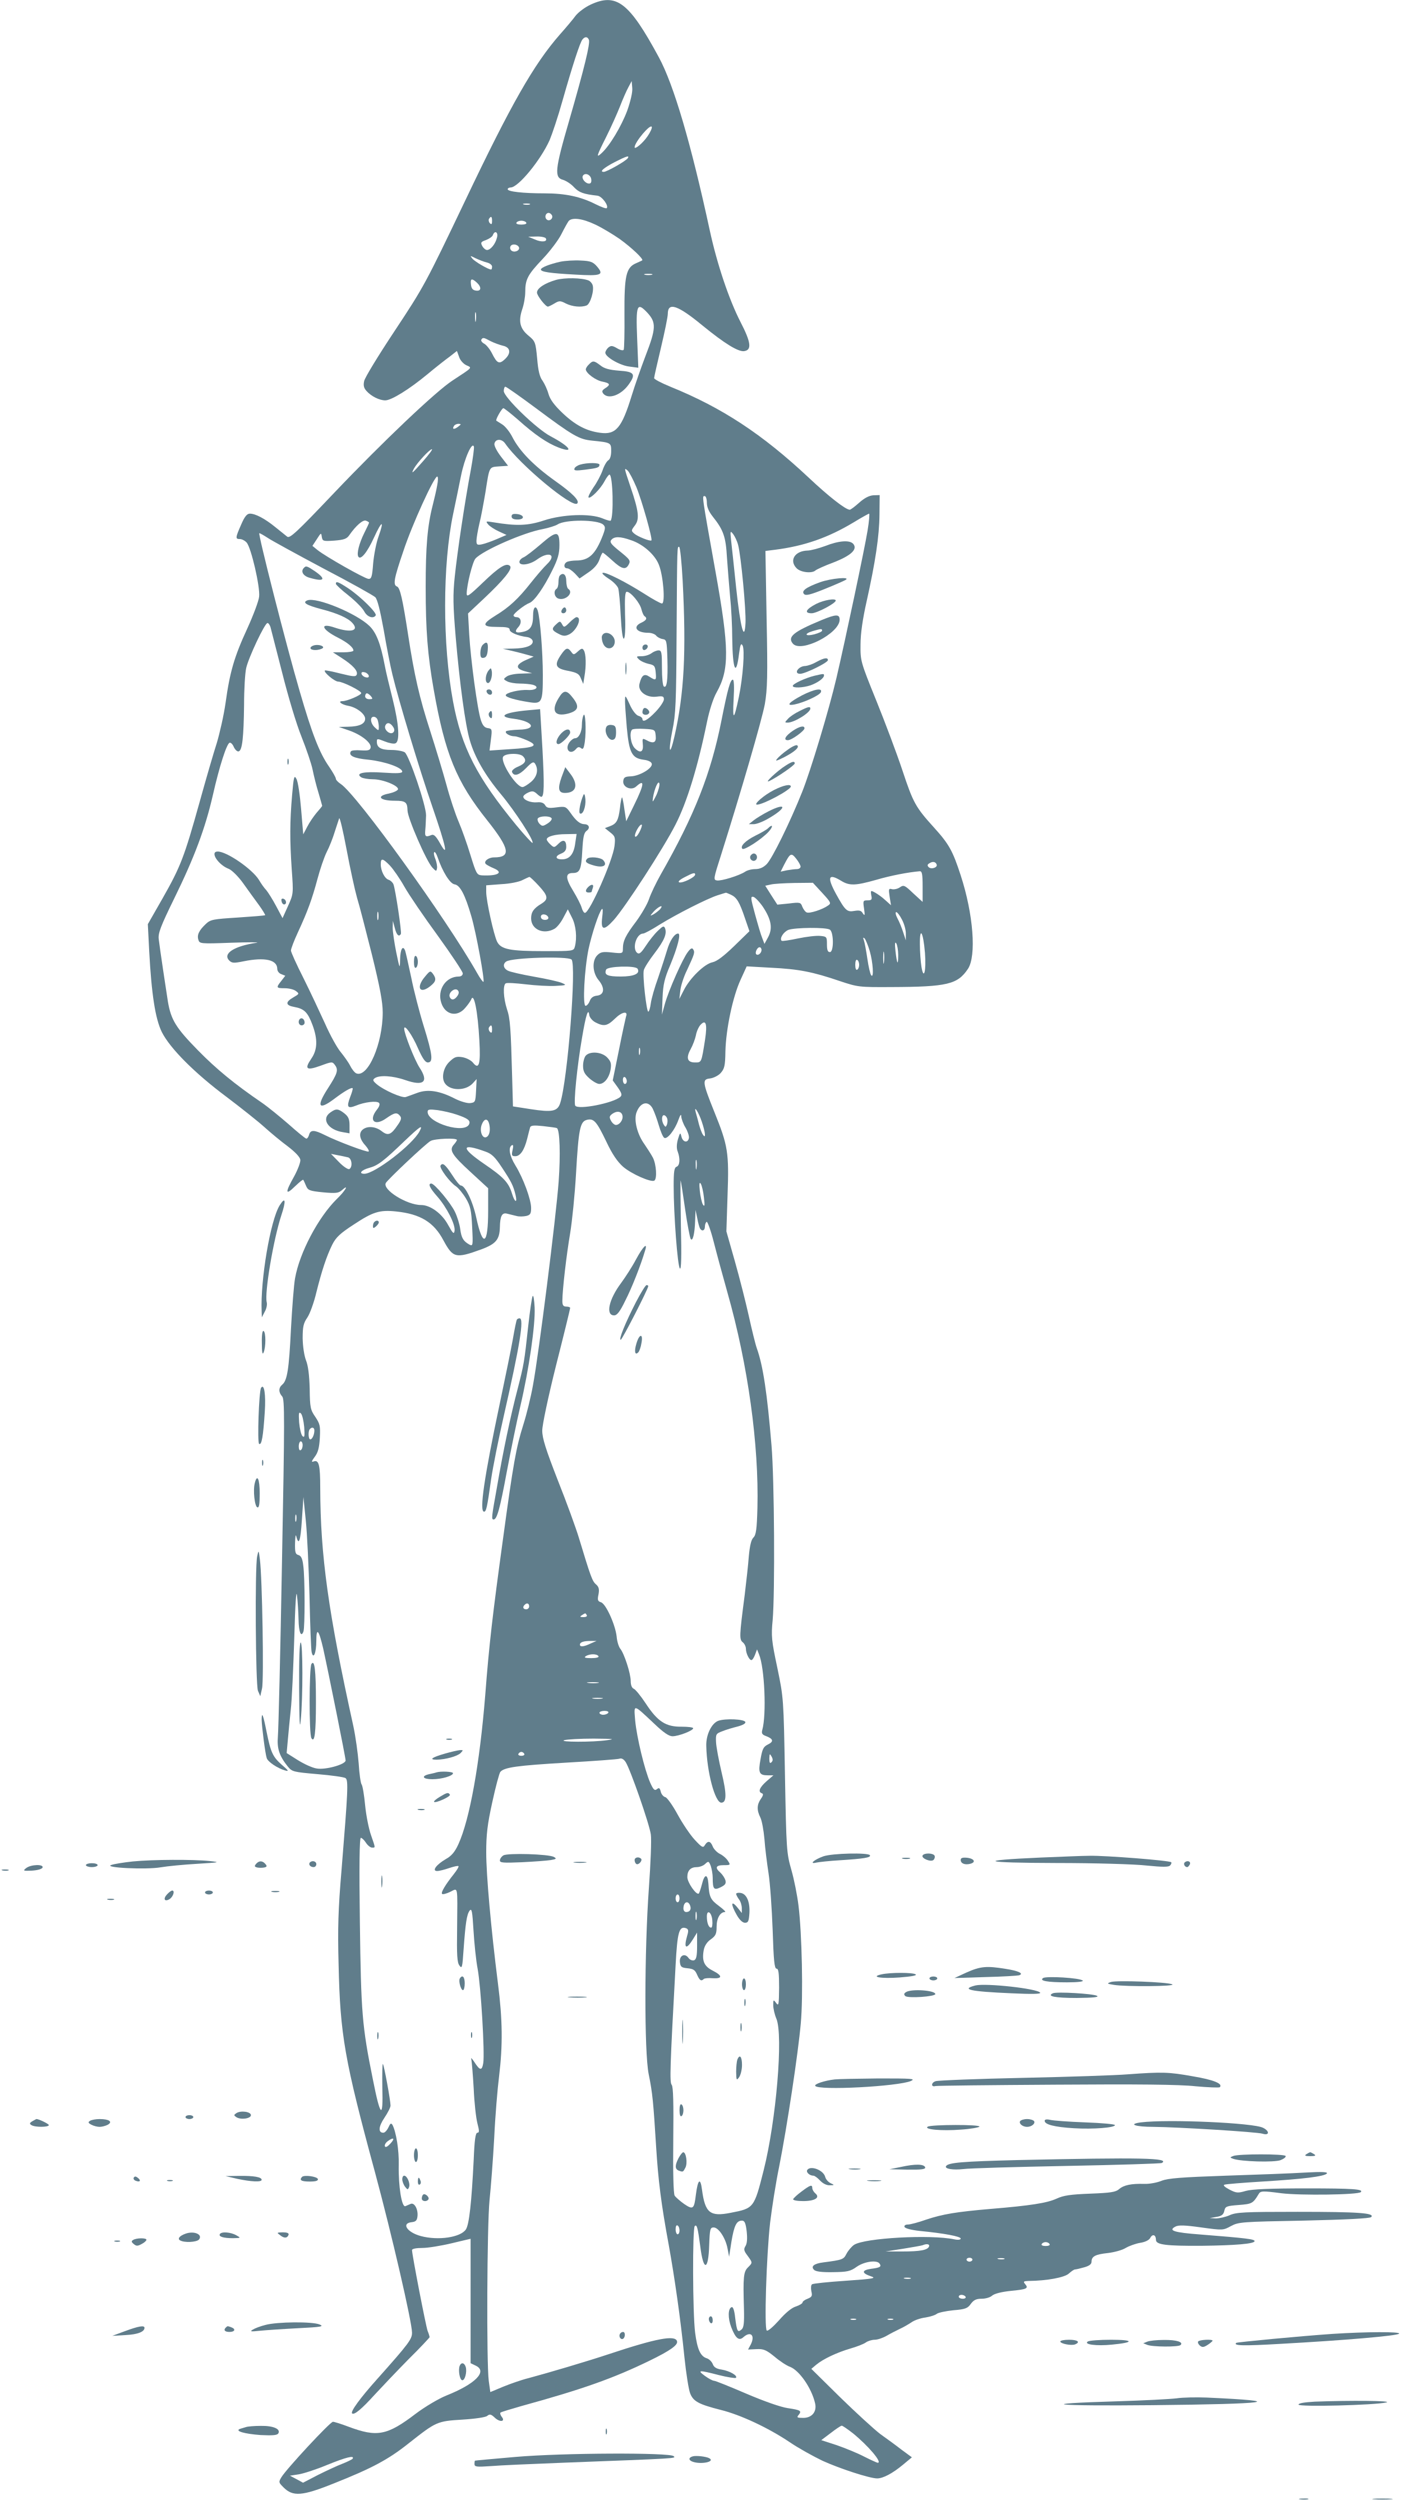 <?xml version="1.0" standalone="no"?>
<!DOCTYPE svg PUBLIC "-//W3C//DTD SVG 20010904//EN"
 "http://www.w3.org/TR/2001/REC-SVG-20010904/DTD/svg10.dtd">
<svg version="1.0" xmlns="http://www.w3.org/2000/svg"
 width="718pt" height="1280pt" viewBox="0 0 718 1280"
 preserveAspectRatio="xMidYMid meet">
<g transform="translate(0,1280) scale(0.1,-0.1)"
fill="#607d8b" stroke="none">
<path d="M3024 12776 c-28 -13 -61 -38 -75 -55 -13 -18 -50 -62 -82 -98 -133
-152 -249 -355 -486 -853 -201 -421 -210 -438 -359 -663 -83 -125 -154 -241
-157 -258 -5 -22 -2 -36 12 -51 24 -27 66 -48 96 -48 31 0 122 56 215 133 42
35 94 76 115 91 l37 29 11 -30 c5 -17 22 -36 37 -43 31 -14 35 -9 -70 -78 -85
-55 -359 -315 -610 -579 -189 -199 -224 -231 -237 -221 -9 7 -36 29 -61 49
-54 44 -102 69 -130 69 -15 0 -27 -14 -45 -56 -30 -68 -30 -74 -7 -74 11 0 26
-8 35 -18 23 -25 70 -228 64 -277 -2 -22 -30 -96 -61 -164 -66 -143 -89 -221
-111 -381 -9 -63 -30 -155 -45 -205 -16 -49 -56 -187 -89 -306 -77 -276 -96
-326 -188 -488 l-76 -133 7 -137 c12 -222 31 -347 65 -416 42 -83 167 -209
332 -332 74 -56 161 -125 193 -154 31 -28 85 -73 119 -98 38 -29 63 -55 65
-69 2 -12 -13 -51 -32 -86 -47 -83 -45 -99 4 -51 22 21 41 37 43 34 2 -2 8
-16 14 -30 10 -24 18 -27 88 -34 65 -6 79 -4 96 11 40 36 17 -4 -27 -46 -94
-93 -190 -274 -213 -405 -6 -33 -15 -150 -21 -260 -10 -206 -19 -264 -45 -285
-19 -16 -19 -39 0 -60 13 -14 13 -113 -1 -851 -8 -459 -18 -859 -21 -891 -5
-60 7 -98 50 -152 23 -28 28 -29 153 -40 71 -6 135 -15 143 -20 16 -10 13 -64
-20 -471 -17 -200 -20 -297 -15 -485 8 -359 30 -486 187 -1065 85 -315 189
-765 189 -819 0 -33 -15 -54 -180 -239 -86 -96 -136 -165 -127 -174 11 -10 49
22 117 97 36 39 113 120 172 180 60 59 108 111 108 113 0 3 -4 18 -10 32 -9
24 -80 391 -80 414 0 7 22 11 53 11 28 0 96 11 150 24 l97 23 0 -319 0 -318
25 -12 c64 -29 1 -94 -150 -154 -39 -16 -107 -56 -155 -92 -148 -113 -199
-122 -346 -67 -37 14 -72 25 -79 25 -14 0 -238 -241 -264 -284 -15 -25 -14
-27 11 -52 48 -48 95 -45 259 21 194 77 278 122 381 204 142 112 146 114 275
122 66 4 120 12 128 19 13 11 20 9 40 -10 26 -24 55 -19 34 6 -6 8 -9 17 -6
21 3 3 53 18 109 34 313 86 470 142 655 232 107 52 147 81 140 100 -10 32
-106 14 -347 -66 -111 -37 -314 -97 -415 -124 -33 -8 -90 -28 -127 -43 l-67
-28 -8 57 c-12 94 -9 793 4 926 7 66 18 210 24 320 5 110 17 252 25 315 19
158 18 287 -6 475 -36 285 -60 555 -60 671 0 90 6 143 31 256 17 79 36 149 41
155 19 24 86 33 340 48 140 8 262 17 270 20 11 4 22 -2 32 -17 24 -37 122
-318 129 -371 4 -26 -1 -150 -10 -275 -23 -321 -24 -837 -1 -952 20 -98 24
-145 38 -370 11 -176 26 -295 65 -506 30 -167 60 -375 80 -573 9 -85 22 -169
30 -187 16 -40 45 -55 155 -83 102 -25 245 -92 355 -166 44 -30 120 -72 168
-95 88 -40 241 -90 279 -90 30 0 78 25 131 69 l47 39 -53 39 c-28 22 -78 58
-110 81 -31 24 -123 108 -205 188 l-147 145 25 21 c36 30 107 63 175 83 32 9
68 23 79 31 11 8 32 14 46 14 14 0 41 9 60 20 19 11 50 27 69 36 18 8 45 24
60 34 14 10 46 21 71 24 24 4 50 12 58 19 8 6 46 14 85 18 61 5 73 10 89 33
15 20 28 26 56 26 19 0 44 7 53 16 12 10 47 19 94 24 84 8 94 13 75 35 -11 13
-8 15 16 16 98 1 186 18 208 38 12 11 26 21 32 21 5 0 26 5 47 11 25 7 37 16
37 28 0 28 19 38 84 45 33 4 74 15 91 26 17 10 50 22 73 26 27 4 47 14 53 26
12 22 29 15 29 -11 0 -25 54 -31 234 -30 170 2 271 10 271 24 0 10 -39 15
-279 34 -133 10 -165 20 -127 40 16 9 48 8 133 -4 110 -15 112 -15 152 7 39
21 56 22 374 28 216 5 337 11 344 18 21 21 -66 27 -377 27 -273 0 -315 -2
-349 -18 -21 -9 -53 -16 -70 -16 l-31 2 35 6 c26 4 36 12 40 31 5 23 11 25 74
30 68 5 73 8 102 56 9 16 18 17 117 4 97 -12 393 -8 406 6 15 15 -41 19 -277
19 -188 0 -280 -4 -312 -13 -41 -12 -49 -11 -84 7 -24 13 -34 22 -25 25 8 3
95 10 194 16 212 13 316 26 330 41 7 8 -23 10 -110 5 -66 -4 -249 -11 -406
-16 -230 -8 -296 -13 -330 -26 -24 -10 -64 -17 -89 -16 -66 2 -105 -6 -129
-27 -17 -15 -43 -19 -148 -23 -101 -4 -137 -9 -173 -26 -49 -22 -131 -35 -335
-52 -177 -15 -248 -27 -332 -55 -39 -14 -81 -25 -93 -25 -13 0 -20 -5 -18 -12
3 -8 34 -16 79 -21 124 -12 209 -28 209 -39 0 -6 -13 -8 -32 -4 -124 26 -460
7 -514 -28 -13 -9 -30 -29 -39 -46 -15 -29 -19 -31 -119 -44 -48 -6 -65 -21
-47 -38 8 -9 41 -13 96 -12 74 1 90 4 123 28 39 27 105 36 117 15 10 -15 2
-20 -45 -26 -48 -7 -48 -22 0 -38 30 -10 15 -13 -129 -23 -89 -6 -167 -14
-172 -18 -6 -3 -7 -19 -4 -35 6 -25 3 -30 -19 -39 -14 -5 -26 -14 -26 -19 0
-5 -16 -15 -35 -21 -22 -7 -54 -34 -86 -71 -29 -32 -56 -56 -62 -52 -14 8 -2
384 17 553 9 74 29 203 46 285 41 207 98 585 111 735 13 139 6 463 -12 605 -6
50 -22 131 -36 180 -25 87 -26 104 -33 485 -7 394 -7 395 -39 550 -30 141 -32
163 -24 245 12 136 9 719 -6 895 -22 265 -43 407 -75 496 -8 23 -26 97 -41
165 -15 68 -47 194 -71 279 l-44 155 6 185 c8 219 2 254 -67 425 -62 154 -64
169 -23 173 17 2 42 14 54 27 20 22 24 37 25 112 3 115 38 281 78 367 l31 68
125 -7 c142 -7 213 -21 351 -68 93 -31 99 -32 265 -31 287 1 339 14 392 93 44
66 28 280 -37 479 -41 126 -60 160 -136 244 -95 105 -107 126 -163 295 -28 84
-88 244 -133 355 -81 200 -82 204 -81 288 0 56 11 131 31 220 45 202 65 334
66 445 l1 100 -33 -1 c-22 -2 -45 -14 -72 -38 -22 -20 -44 -36 -48 -36 -21 0
-107 67 -210 164 -239 224 -445 359 -709 466 -46 19 -83 38 -83 44 0 6 16 76
35 156 19 80 35 158 35 173 0 62 51 45 178 -60 113 -92 181 -134 212 -131 41
5 37 44 -18 150 -59 115 -120 297 -157 468 -96 444 -184 745 -261 887 -152
281 -217 331 -350 269z m-8 -180 c7 -19 -23 -143 -101 -413 -74 -254 -77 -292
-31 -304 16 -5 42 -22 56 -38 26 -27 48 -35 120 -43 23 -3 59 -52 47 -64 -3
-3 -28 6 -56 20 -77 39 -155 56 -262 56 -111 0 -189 9 -189 21 0 5 7 9 15 9
39 0 154 140 200 243 13 31 43 120 65 199 53 186 90 300 103 316 13 16 26 15
33 -2z m196 -363 c-30 -80 -90 -180 -131 -217 -29 -27 -27 -17 23 82 24 48 56
119 71 157 15 39 35 84 44 100 l16 30 3 -36 c2 -21 -9 -68 -26 -116z m104
-131 c-23 -34 -66 -70 -66 -56 0 26 82 123 88 104 2 -6 -8 -28 -22 -48z m-101
-112 c-9 -14 -107 -70 -123 -70 -24 0 -1 20 56 50 61 31 77 36 67 20z m-187
-108 c2 -14 -2 -22 -11 -22 -19 0 -40 26 -32 40 11 18 40 6 43 -18z m-315
-129 c-7 -2 -21 -2 -30 0 -10 3 -4 5 12 5 17 0 24 -2 18 -5z m113 -54 c10 -17
-13 -36 -27 -22 -12 12 -4 33 11 33 5 0 12 -5 16 -11z m-306 -31 c0 -16 -3
-19 -11 -11 -6 6 -8 16 -5 22 11 17 16 13 16 -11z m529 -18 c36 -17 92 -51
125 -74 61 -44 123 -103 115 -109 -2 -2 -17 -8 -32 -15 -51 -22 -60 -65 -59
-260 1 -96 -1 -178 -4 -183 -3 -5 -18 -2 -34 8 -24 14 -31 14 -44 4 -9 -8 -16
-20 -16 -27 0 -22 76 -66 124 -71 l45 -6 -6 150 c-7 174 -1 189 54 130 44 -49
43 -79 -11 -219 -24 -63 -56 -155 -71 -204 -51 -166 -81 -201 -161 -190 -71 9
-129 40 -194 102 -42 40 -63 69 -71 97 -6 22 -20 52 -30 67 -15 19 -23 52 -28
114 -8 84 -10 89 -44 117 -44 36 -53 73 -33 134 9 25 16 65 16 90 0 64 12 88
89 169 38 40 81 97 96 127 15 30 32 60 37 67 17 20 70 14 137 -18z m-354 10
c4 -6 -7 -10 -25 -10 -18 0 -29 4 -25 10 3 6 15 10 25 10 10 0 22 -4 25 -10z
m-150 -77 c-8 -33 -33 -63 -51 -63 -7 0 -18 9 -24 20 -10 18 -7 22 19 31 16 6
32 17 35 25 10 27 29 15 21 -13z m250 -3 c11 -18 -21 -22 -56 -6 l-34 14 42 1
c23 1 45 -4 48 -9z m-137 -47 c5 -17 -26 -29 -40 -15 -6 6 -7 15 -3 22 9 14
37 9 43 -7z m-165 -77 c15 -3 27 -13 27 -21 0 -8 -2 -15 -5 -15 -14 0 -83 40
-96 56 -13 16 -12 16 16 2 17 -8 42 -18 58 -22z m845 -63 c-10 -2 -26 -2 -35
0 -10 3 -2 5 17 5 19 0 27 -2 18 -5z m-896 -40 c25 -23 23 -45 -4 -41 -17 2
-24 11 -26 31 -4 31 4 34 30 10z m-5 -195 c-2 -13 -4 -5 -4 17 -1 22 1 32 4
23 2 -10 2 -28 0 -40z m76 -105 c18 -9 46 -19 62 -23 39 -8 44 -38 11 -69 -29
-27 -40 -23 -66 29 -11 22 -29 44 -40 50 -11 6 -18 15 -15 21 8 12 11 12 48
-8z m233 -344 c189 -141 219 -158 285 -165 98 -10 99 -10 99 -54 0 -24 -6 -42
-15 -47 -8 -5 -21 -27 -29 -51 -8 -23 -29 -63 -47 -88 -17 -25 -28 -48 -25
-51 9 -9 61 43 82 83 10 19 22 34 25 34 18 0 23 -219 6 -236 -2 -2 -21 3 -42
12 -63 26 -203 21 -300 -11 -82 -27 -140 -29 -260 -9 -37 6 -39 6 -25 -11 8
-10 33 -26 55 -36 l39 -18 -49 -21 c-28 -12 -62 -24 -77 -27 -24 -5 -28 -2
-28 18 0 13 7 53 15 88 9 35 22 107 31 160 21 135 18 129 70 133 l46 3 -37 48
c-20 26 -35 55 -33 65 5 26 38 27 56 0 74 -107 343 -331 368 -306 14 14 -23
52 -115 117 -109 78 -180 151 -217 223 -13 26 -36 55 -52 65 -15 9 -28 18 -30
19 -6 4 28 64 36 64 4 0 38 -27 75 -59 86 -77 149 -120 209 -143 83 -31 55 7
-42 58 -71 37 -240 200 -240 232 0 12 4 22 8 22 5 0 76 -50 158 -111z m-400
-94 c-21 -16 -32 -13 -21 4 3 6 14 11 23 11 15 -1 15 -2 -2 -15z m65 -222
c-31 -165 -69 -420 -82 -545 -10 -94 -9 -147 5 -313 20 -233 49 -448 72 -525
25 -87 78 -179 159 -276 72 -86 172 -240 162 -250 -2 -2 -40 39 -83 91 -202
246 -280 397 -324 634 -54 291 -54 700 1 961 11 52 29 139 40 194 18 90 57
177 66 149 2 -6 -5 -60 -16 -120z m-243 47 c-57 -65 -65 -71 -48 -39 16 29 80
99 92 99 5 0 -15 -27 -44 -60z m1091 -134 c28 -68 84 -266 77 -273 -6 -6 -71
20 -88 35 -16 14 -16 16 3 41 25 32 21 72 -22 198 -34 101 -33 99 -15 84 8 -7
28 -45 45 -85z m-1020 9 c-4 -24 -15 -70 -23 -102 -27 -105 -36 -212 -36 -418
0 -222 10 -349 41 -525 58 -330 116 -472 274 -670 116 -146 124 -190 35 -190
-29 0 -55 -21 -42 -34 4 -4 22 -14 41 -22 52 -22 20 -40 -61 -36 -26 2 -29 8
-59 105 -17 56 -44 132 -60 169 -16 37 -45 123 -63 191 -19 69 -57 194 -84
278 -54 167 -80 280 -112 489 -28 182 -41 241 -57 247 -21 8 -16 39 33 182 44
134 157 381 173 381 5 0 5 -20 0 -45z m1381 -89 c0 -22 10 -46 31 -72 54 -68
66 -102 72 -209 4 -55 11 -145 16 -200 6 -55 11 -152 11 -215 2 -161 20 -200
35 -76 6 46 10 55 18 41 12 -22 2 -161 -19 -263 -25 -121 -33 -125 -27 -14 4
66 2 102 -4 102 -13 0 -26 -47 -58 -208 -54 -273 -138 -486 -312 -791 -23 -41
-50 -97 -59 -124 -9 -27 -39 -78 -66 -115 -54 -71 -68 -100 -68 -139 0 -25 -1
-26 -56 -20 -46 5 -58 3 -75 -14 -28 -28 -25 -90 7 -128 33 -40 29 -75 -9 -79
-19 -2 -31 -11 -37 -28 -5 -13 -15 -24 -21 -24 -16 0 -6 188 15 290 17 79 53
188 68 205 6 6 6 -11 2 -42 -8 -67 8 -70 59 -14 59 66 256 369 317 490 58 113
114 296 160 521 13 64 33 125 50 155 66 117 65 225 -6 620 -71 396 -69 385
-55 385 6 0 11 -15 11 -34z m823 -143 c-14 -88 -114 -560 -159 -753 -38 -163
-132 -475 -176 -585 -61 -153 -153 -341 -182 -370 -17 -17 -36 -25 -58 -25
-19 0 -42 -6 -53 -14 -29 -19 -121 -48 -144 -44 -18 3 -17 10 21 128 102 323
210 694 225 775 13 76 15 144 9 437 l-6 347 48 6 c151 19 273 62 403 140 41
25 77 45 80 45 3 0 0 -39 -8 -87z m-2553 41 c0 -3 -11 -26 -24 -52 -27 -54
-40 -107 -31 -122 12 -20 46 22 81 99 40 87 53 90 23 5 -12 -32 -24 -95 -28
-139 -5 -69 -9 -80 -24 -79 -21 2 -220 115 -260 147 l-27 22 23 35 c21 33 22
34 25 11 4 -22 7 -23 65 -19 49 4 63 9 76 28 34 49 70 80 85 74 9 -3 16 -8 16
-10z m1199 -10 c12 -11 12 -19 -2 -56 -38 -97 -71 -128 -137 -128 -16 0 -35
-3 -44 -6 -20 -8 -21 -34 -1 -34 8 0 25 -12 39 -26 l24 -26 45 31 c30 20 49
43 57 66 6 19 14 35 17 35 3 0 25 -18 49 -40 48 -44 68 -49 83 -22 12 22 8 27
-52 75 -38 31 -46 42 -36 53 15 18 45 18 101 -2 61 -20 122 -74 142 -125 23
-56 34 -199 16 -199 -7 0 -47 22 -89 49 -96 61 -199 113 -214 108 -7 -2 7 -15
30 -30 23 -14 45 -37 49 -49 4 -13 10 -77 13 -143 4 -75 10 -118 16 -115 6 3
9 50 6 123 -2 87 0 117 9 117 20 0 68 -58 75 -90 4 -16 11 -32 16 -35 15 -10
10 -21 -16 -33 -47 -21 -26 -52 35 -52 15 0 33 -6 40 -14 6 -8 21 -16 33 -18
21 -3 22 -9 25 -103 3 -107 -3 -150 -18 -140 -6 3 -10 46 -10 96 0 78 -2 89
-17 89 -10 0 -27 -7 -37 -15 -11 -8 -33 -15 -50 -15 -28 0 -29 -1 -14 -16 9
-9 31 -19 49 -23 30 -6 34 -11 37 -44 4 -42 1 -43 -32 -22 -27 18 -40 8 -51
-36 -10 -39 36 -73 88 -66 31 4 37 2 37 -14 0 -10 -19 -39 -43 -64 -41 -43
-67 -56 -67 -36 0 5 -9 13 -21 16 -12 4 -31 28 -44 58 -22 48 -24 50 -24 22
-1 -16 4 -79 9 -140 12 -130 26 -157 86 -165 25 -3 40 -11 42 -21 4 -23 -62
-62 -107 -64 -29 -1 -37 -5 -39 -23 -5 -32 41 -52 66 -29 45 41 42 12 -10 -94
l-41 -84 -9 59 c-4 32 -10 61 -12 63 -2 3 -8 -22 -11 -54 -8 -64 -17 -81 -53
-94 l-24 -9 27 -22 c25 -19 27 -26 22 -70 -9 -74 -126 -339 -151 -342 -5 -1
-13 11 -17 26 -4 15 -24 54 -44 87 -40 65 -40 91 -2 91 37 0 44 17 49 114 4
70 8 91 22 102 20 14 13 34 -12 34 -22 1 -42 17 -71 59 -23 32 -26 33 -72 27
-39 -5 -49 -3 -57 11 -7 12 -20 17 -41 15 -34 -3 -71 12 -71 29 0 5 11 15 25
21 20 9 28 8 43 -5 10 -10 21 -17 24 -17 15 0 16 59 6 246 l-12 203 -65 -6
c-120 -11 -156 -33 -71 -43 101 -13 123 -54 29 -56 -33 -1 -63 -5 -67 -8 -9
-9 18 -26 43 -26 11 0 40 -10 65 -21 60 -27 42 -37 -90 -45 l-103 -7 7 56 c7
53 6 56 -16 59 -16 2 -26 13 -35 40 -18 53 -53 315 -60 440 l-6 107 81 76
c104 98 148 153 134 167 -18 18 -54 -3 -138 -84 -73 -70 -84 -77 -84 -57 1 46
30 162 45 179 38 42 248 134 345 151 30 6 65 17 76 24 40 26 205 25 233 -1z
m691 -104 c15 -55 41 -334 38 -398 -5 -105 -26 -28 -48 179 -11 107 -23 217
-26 244 -5 47 -4 49 11 30 8 -11 20 -35 25 -55z m-2409 36 c19 -13 147 -83
284 -156 138 -72 258 -139 267 -148 11 -11 25 -68 43 -167 14 -82 34 -186 45
-230 33 -136 137 -481 205 -678 70 -204 83 -265 38 -184 -19 34 -31 46 -42 42
-32 -13 -36 -9 -33 25 2 19 3 53 4 75 1 49 -86 305 -109 323 -9 6 -40 12 -68
12 -54 0 -75 12 -75 42 0 17 2 17 40 2 22 -9 47 -14 55 -10 24 9 18 98 -14
226 -16 63 -35 142 -41 175 -21 110 -43 166 -78 200 -66 64 -271 149 -318 131
-28 -11 -4 -25 72 -45 81 -21 136 -45 159 -71 36 -40 -8 -51 -89 -24 -81 28
-71 -8 15 -51 49 -25 79 -50 79 -66 0 -5 -24 -9 -52 -9 l-53 0 45 -29 c56 -36
84 -66 77 -85 -5 -12 -17 -11 -82 5 -43 11 -79 18 -81 16 -9 -8 50 -57 68 -57
23 0 118 -47 118 -59 0 -10 -72 -41 -96 -41 -27 0 -5 -18 30 -24 43 -8 86 -42
86 -66 0 -26 -29 -40 -87 -41 l-48 -1 55 -19 c62 -22 113 -63 108 -87 -3 -14
-13 -16 -50 -14 -25 2 -48 0 -51 -5 -14 -22 15 -36 91 -43 83 -9 172 -40 172
-61 0 -8 -25 -10 -97 -5 -101 7 -145 -3 -113 -24 8 -5 35 -10 60 -10 52 0 134
-34 128 -52 -3 -7 -23 -16 -46 -21 -68 -13 -48 -37 31 -37 54 0 63 -7 64 -50
1 -40 96 -258 127 -292 19 -20 21 -21 24 -4 2 9 -2 31 -8 47 -7 16 -10 32 -6
36 3 3 11 -8 17 -26 26 -76 64 -136 87 -139 28 -4 54 -53 86 -164 25 -85 69
-328 62 -335 -2 -3 -17 17 -32 44 -158 279 -617 915 -699 969 -14 9 -25 21
-25 27 0 6 -16 34 -35 62 -49 70 -87 168 -150 385 -70 239 -215 810 -207 810
4 0 23 -11 43 -24z m2125 -218 c19 -368 8 -579 -42 -799 -24 -106 -33 -82 -11
29 18 86 20 144 22 497 3 465 3 445 13 445 5 0 13 -78 18 -172z m-2111 -238
c3 -11 30 -116 60 -234 30 -120 73 -264 99 -328 25 -63 51 -139 57 -169 6 -30
19 -83 30 -118 10 -35 19 -65 19 -67 0 -2 -13 -18 -29 -36 -15 -18 -37 -50
-48 -72 l-20 -38 -11 130 c-6 72 -16 141 -24 154 -11 21 -14 12 -22 -82 -12
-140 -12 -230 -2 -381 9 -124 9 -126 -19 -188 l-28 -62 -33 62 c-18 34 -41 70
-50 81 -10 10 -27 34 -38 53 -34 55 -164 145 -211 145 -42 0 2 -68 57 -89 15
-6 48 -38 73 -73 25 -35 61 -85 81 -112 19 -26 33 -50 32 -52 -2 -2 -65 -7
-141 -12 -125 -8 -139 -10 -163 -33 -35 -33 -46 -56 -38 -81 6 -20 10 -21 168
-15 88 3 148 3 131 0 -116 -17 -176 -56 -141 -91 14 -14 24 -14 74 -4 108 22
172 8 172 -39 0 -11 9 -23 21 -27 l20 -8 -20 -26 c-28 -35 -27 -38 17 -38 21
0 47 -6 57 -14 19 -14 18 -15 -13 -33 -42 -24 -40 -41 6 -49 50 -9 68 -27 92
-91 28 -75 26 -128 -6 -174 -36 -53 -25 -62 47 -36 60 22 61 22 75 3 18 -25
12 -43 -37 -119 -60 -93 -48 -114 32 -54 50 38 89 61 95 55 2 -3 -4 -23 -13
-46 -19 -51 -13 -60 30 -43 43 18 106 26 118 14 6 -6 2 -19 -11 -35 -44 -56
-11 -86 48 -44 43 30 55 32 71 12 8 -10 6 -21 -12 -46 -34 -51 -50 -57 -82
-32 -33 26 -77 28 -100 6 -19 -19 -12 -49 18 -81 11 -13 18 -25 15 -29 -6 -6
-163 53 -226 85 -52 26 -72 27 -79 1 -3 -11 -9 -20 -14 -20 -5 0 -45 33 -90
73 -45 39 -106 89 -138 111 -139 95 -233 172 -327 268 -113 115 -138 156 -154
249 -11 70 -40 263 -47 320 -4 30 9 65 80 210 102 208 158 357 197 527 34 150
71 264 86 269 6 2 16 -8 22 -23 7 -14 18 -24 25 -21 18 6 25 73 27 237 0 80 5
165 11 190 12 53 95 230 109 230 5 0 11 -9 15 -20z m503 -248 c3 -9 -2 -13
-14 -10 -9 1 -19 9 -22 16 -3 9 2 13 14 10 9 -1 19 -9 22 -16z m12 -107 c10
-13 9 -15 -9 -15 -12 0 -21 6 -21 15 0 8 4 15 9 15 5 0 14 -7 21 -15z m34
-121 c3 -9 6 -25 6 -36 0 -20 -1 -21 -20 -3 -23 21 -27 55 -6 55 8 0 17 -7 20
-16z m80 -37 c7 -11 7 -20 0 -27 -15 -15 -49 13 -41 34 8 20 26 17 41 -7z
m1344 -44 c4 -36 -11 -43 -49 -22 -19 10 -20 8 -17 -22 4 -40 -13 -48 -41 -20
-21 21 -29 80 -14 95 4 4 32 6 63 4 54 -3 55 -4 58 -35z m-680 -105 c21 -21
13 -37 -24 -53 -20 -8 -34 -20 -32 -27 9 -25 36 -18 72 19 30 31 38 35 46 23
19 -30 11 -67 -21 -94 -17 -14 -36 -26 -43 -26 -32 0 -112 124 -100 154 7 19
84 22 102 4z m683 -200 c-19 -38 -21 -39 -17 -13 7 46 28 94 33 73 2 -9 -5
-36 -16 -60z m-1533 -523 c12 -38 46 -171 77 -294 41 -167 55 -242 55 -295 0
-160 -76 -335 -135 -312 -8 3 -22 20 -31 38 -9 18 -32 50 -49 71 -18 21 -54
86 -80 145 -27 59 -76 164 -111 234 -35 69 -64 133 -64 141 0 9 16 51 36 94
50 108 72 169 100 273 13 49 34 111 47 137 14 27 32 73 41 103 10 30 20 62 23
70 3 8 20 -64 38 -160 18 -96 42 -206 53 -245z m997 405 c3 -5 -6 -17 -20 -26
-24 -15 -28 -16 -42 -2 -8 9 -12 21 -9 27 9 14 63 15 71 1z m449 -72 c-10 -18
-19 -27 -22 -20 -4 14 26 67 35 59 2 -3 -3 -20 -13 -39z m-328 -55 c-7 -56
-29 -83 -68 -83 -35 0 -37 17 -3 30 17 7 25 17 25 34 0 35 -16 40 -40 16 -21
-21 -23 -21 -41 -4 -10 9 -19 21 -19 26 0 15 43 27 99 27 l54 1 -7 -47z m1154
-120 c0 -7 -8 -13 -19 -13 -10 0 -33 -3 -51 -6 l-32 -7 17 34 c32 62 37 64 62
33 13 -16 23 -35 23 -41z m-2103 5 c17 -18 51 -67 74 -108 23 -41 100 -154
171 -251 70 -97 128 -184 128 -193 0 -9 -8 -16 -20 -16 -67 0 -112 -68 -90
-135 20 -62 82 -75 123 -25 14 16 27 35 30 42 14 40 34 -60 42 -210 7 -121 -2
-151 -32 -114 -10 13 -34 25 -55 29 -32 5 -41 1 -68 -25 -30 -30 -40 -81 -22
-108 26 -40 106 -41 143 -1 l20 22 -3 -60 c-3 -57 -4 -60 -30 -63 -14 -2 -49
8 -77 22 -79 41 -139 50 -192 31 -24 -9 -52 -19 -61 -22 -20 -6 -112 35 -148
65 -21 18 -23 23 -10 32 24 16 92 12 155 -10 95 -33 122 -10 74 63 -26 40 -79
174 -79 200 0 26 41 -32 70 -99 24 -54 38 -74 51 -74 29 0 24 41 -21 186 -22
71 -51 183 -64 249 -14 66 -28 128 -31 137 -12 31 -25 8 -26 -45 -1 -51 -2
-49 -20 38 -10 50 -18 106 -18 125 l1 35 10 -37 c9 -36 21 -47 31 -30 5 8 -28
229 -38 254 -4 10 -15 20 -24 23 -21 6 -41 46 -41 80 0 33 10 31 47 -7z m2800
5 c5 -15 -28 -26 -41 -13 -8 8 -7 14 4 20 17 11 32 8 37 -7z m-72 -112 l0 -79
-48 44 c-44 42 -49 44 -68 31 -11 -8 -29 -12 -40 -10 -18 5 -19 2 -13 -38 l7
-44 -29 26 c-16 15 -40 32 -53 39 -22 12 -23 11 -19 -14 5 -22 2 -26 -19 -26
-23 0 -24 -2 -18 -42 5 -35 4 -39 -6 -25 -8 15 -18 17 -43 13 -38 -7 -47 1
-94 86 -48 88 -40 108 26 68 42 -26 73 -25 179 5 75 22 164 39 223 44 12 1 15
-14 15 -78z m-1165 61 c0 -14 -65 -45 -81 -40 -9 3 1 13 26 26 44 23 55 26 55
14z m-801 -57 c48 -52 51 -69 14 -92 -40 -24 -53 -43 -53 -75 0 -57 63 -85
119 -54 13 7 34 33 46 57 l23 43 21 -42 c21 -40 27 -104 15 -149 -6 -23 -9
-23 -158 -23 -174 0 -220 9 -240 48 -17 34 -56 210 -56 255 l0 34 79 6 c43 2
91 12 107 21 16 8 32 15 35 16 4 0 25 -20 48 -45z m1452 -37 c45 -49 47 -53
29 -65 -28 -20 -93 -41 -108 -35 -7 2 -17 15 -23 29 -8 23 -12 24 -68 17 l-60
-6 -31 48 -31 49 28 6 c15 4 70 7 122 8 l94 1 48 -52z m-468 -9 c30 -14 44
-37 72 -120 l23 -67 -78 -76 c-54 -52 -88 -78 -111 -83 -41 -8 -116 -81 -147
-143 l-23 -45 5 42 c2 23 17 71 34 105 38 82 42 92 32 107 -5 9 -13 6 -27 -13
-26 -33 -98 -195 -118 -266 l-15 -55 3 85 c3 70 10 100 40 170 38 92 55 160
40 160 -19 0 -43 -37 -57 -86 -8 -27 -28 -89 -45 -139 -18 -49 -35 -109 -38
-132 -3 -24 -9 -43 -13 -43 -9 0 -30 184 -23 212 3 13 28 52 55 87 51 67 64
100 54 128 -6 14 -11 12 -37 -13 -17 -16 -44 -50 -61 -76 -25 -38 -34 -45 -45
-37 -27 23 -4 99 31 99 6 0 44 20 83 45 89 55 245 134 298 151 22 7 41 13 42
13 1 1 13 -4 26 -10z m164 -62 c43 -65 51 -110 27 -155 l-19 -35 -11 29 c-7
16 -23 71 -37 122 -23 84 -24 93 -9 90 9 -2 31 -25 49 -51z m-527 -13 c-8 -8
-23 -20 -34 -26 -19 -10 -18 -8 3 16 26 27 53 37 31 10z m-1443 -51 c-3 -10
-5 -2 -5 17 0 19 2 27 5 18 2 -10 2 -26 0 -35z m2683 -3 c11 -21 20 -54 19
-72 l0 -33 -13 40 c-7 22 -20 55 -30 73 -9 17 -12 32 -6 32 5 0 19 -18 30 -40z
m-1812 13 c2 -8 -5 -13 -17 -13 -12 0 -21 6 -21 16 0 18 31 15 38 -3z m1442
-63 c20 -13 21 -115 0 -115 -11 0 -15 11 -15 40 0 38 -1 40 -35 43 -19 2 -70
-4 -113 -13 -43 -9 -81 -15 -84 -12 -12 12 10 46 35 56 34 12 192 14 212 1z
m487 -119 c7 -93 -6 -143 -18 -71 -4 25 -8 77 -8 115 -1 94 17 64 26 -44z
m-283 10 c17 -58 22 -142 8 -125 -5 5 -14 43 -20 85 -6 41 -14 84 -18 95 -5
13 -4 16 4 9 5 -5 17 -34 26 -64z m146 -20 c0 -58 -6 -50 -14 19 -4 38 -3 50
4 40 5 -8 10 -35 10 -59z m-700 25 c0 -16 -18 -31 -27 -22 -8 8 5 36 17 36 5
0 10 -6 10 -14z m627 -63 c-2 -16 -4 -5 -4 22 0 28 2 40 4 28 2 -13 2 -35 0
-50z m-1600 14 c26 -27 -20 -617 -58 -735 -14 -43 -41 -48 -152 -31 l-90 14
-4 145 c-7 258 -10 304 -27 354 -18 56 -21 122 -6 131 6 4 52 1 103 -5 50 -6
119 -10 152 -8 57 3 58 4 33 15 -16 7 -79 21 -142 32 -63 11 -124 25 -135 31
-24 12 -27 35 -8 47 30 20 316 28 334 10z m1473 -27 c0 -10 -4 -22 -10 -25 -6
-4 -10 7 -10 25 0 18 4 29 10 25 6 -3 10 -15 10 -25z m-1135 -20 c15 -25 -17
-40 -86 -40 -68 0 -86 8 -75 35 6 18 151 22 161 5z m-921 -137 c-15 -24 -33
-27 -41 -7 -8 21 26 49 41 34 7 -7 7 -16 0 -27z m706 -138 c43 -22 60 -19 101
21 35 34 67 39 55 9 -2 -7 -19 -84 -36 -170 l-32 -157 26 -36 c20 -29 23 -39
13 -48 -35 -32 -217 -68 -231 -45 -9 14 9 198 35 349 20 118 32 154 37 114 2
-12 16 -29 32 -37z m561 -87 c-19 -121 -18 -118 -52 -118 -39 0 -47 23 -22 68
11 20 23 52 27 71 3 19 14 43 23 53 28 31 36 6 24 -74z m-1091 50 c0 -16 -3
-19 -11 -11 -6 6 -8 16 -5 22 11 17 16 13 16 -11z m757 -125 c-3 -10 -5 -4 -5
12 0 17 2 24 5 18 2 -7 2 -21 0 -30z m-67 -139 c0 -8 -4 -14 -10 -14 -5 0 -10
9 -10 21 0 11 5 17 10 14 6 -3 10 -13 10 -21z m133 -141 c8 -16 22 -54 31 -85
9 -31 21 -60 28 -64 15 -9 54 40 72 91 10 28 15 33 15 18 1 -12 10 -38 22 -57
11 -19 19 -43 17 -53 -5 -27 -31 -22 -38 7 -6 23 -7 23 -18 -13 -7 -25 -8 -47
-1 -64 13 -36 11 -70 -6 -77 -12 -4 -15 -25 -15 -98 0 -146 20 -412 32 -423 7
-7 9 59 5 225 -2 129 -3 231 -1 225 2 -5 12 -72 23 -148 11 -76 24 -143 28
-150 10 -17 21 25 23 93 l2 55 9 -43 c4 -23 11 -47 14 -52 10 -17 25 -11 25 9
0 11 4 22 9 25 4 3 21 -43 36 -102 15 -59 47 -177 71 -262 105 -370 161 -779
153 -1101 -3 -110 -7 -139 -21 -152 -11 -11 -18 -42 -23 -94 -3 -43 -13 -132
-21 -198 -28 -214 -28 -229 -10 -244 9 -7 16 -22 16 -33 0 -23 17 -58 28 -58
5 0 13 12 19 28 l10 27 10 -25 c29 -69 39 -309 17 -387 -5 -18 -1 -25 19 -32
37 -14 41 -28 10 -43 -23 -11 -29 -23 -38 -75 -13 -70 -7 -83 37 -83 l29 0
-36 -31 c-36 -32 -44 -54 -23 -61 8 -3 7 -11 -5 -28 -21 -30 -22 -58 -3 -96 8
-16 17 -66 21 -111 3 -45 13 -123 21 -175 8 -51 17 -182 21 -290 5 -156 9
-198 20 -198 10 0 13 -22 13 -97 -1 -88 -2 -96 -15 -79 -14 19 -15 18 -15 -11
0 -17 7 -48 16 -69 36 -85 -1 -522 -65 -776 -49 -194 -50 -195 -169 -218 -106
-21 -131 -1 -147 119 -8 63 -21 53 -31 -25 -9 -75 -14 -80 -60 -49 -21 15 -43
34 -49 43 -6 11 -9 119 -7 285 2 188 0 273 -8 282 -11 14 -9 84 20 614 9 169
18 201 54 188 12 -5 13 -13 5 -39 -19 -67 -4 -73 32 -14 l19 31 0 -68 c0 -52
-4 -69 -15 -74 -9 -3 -22 2 -29 12 -19 27 -48 12 -44 -22 3 -24 8 -28 40 -31
29 -3 38 -9 48 -33 13 -29 21 -35 34 -22 4 4 25 6 46 4 51 -3 51 13 0 39 -44
22 -56 50 -46 105 4 22 17 42 36 55 25 18 30 28 30 65 0 43 18 75 43 75 6 0
-8 14 -31 31 -43 32 -50 45 -54 114 -4 52 -20 51 -33 -2 -6 -23 -13 -44 -16
-48 -12 -11 -59 56 -59 84 0 34 17 51 49 51 13 0 33 7 42 16 17 16 19 15 29
-10 5 -15 10 -42 10 -61 0 -58 6 -65 41 -48 24 12 28 19 24 36 -4 12 -15 29
-26 39 -29 25 -23 38 17 38 35 0 36 1 22 22 -8 13 -27 29 -42 36 -15 8 -31 25
-36 38 -11 28 -25 31 -40 7 -9 -16 -15 -13 -53 28 -23 25 -62 83 -87 129 -25
46 -53 85 -62 88 -10 2 -21 15 -24 28 -5 20 -9 22 -20 13 -11 -9 -18 -3 -34
33 -29 66 -69 233 -77 318 -7 87 -13 88 99 -17 46 -44 74 -63 92 -63 31 0 106
29 106 41 0 5 -27 8 -60 8 -80 -1 -122 26 -183 119 -25 38 -53 72 -61 75 -10
4 -16 19 -16 40 0 39 -34 143 -54 166 -7 9 -16 36 -18 62 -7 61 -55 167 -80
175 -17 5 -19 12 -13 40 5 27 2 39 -13 52 -19 16 -28 42 -87 237 -15 50 -63
182 -108 295 -62 159 -80 216 -80 255 0 29 30 171 71 335 40 157 72 289 72
293 0 4 -9 7 -20 7 -15 0 -20 7 -20 29 0 55 21 236 40 347 10 61 24 198 30
305 13 229 21 266 55 275 36 9 50 -7 100 -111 31 -66 57 -103 86 -129 43 -37
143 -81 160 -71 15 10 10 83 -7 117 -9 17 -29 48 -44 70 -37 51 -55 124 -40
163 20 53 61 61 83 18z m-1004 -30 c56 -19 71 -30 64 -48 -20 -53 -213 4 -213
62 0 13 9 14 51 9 28 -4 72 -14 98 -23z m1255 -36 c19 -56 22 -91 6 -67 -6 8
-15 33 -21 55 -5 22 -13 49 -16 60 -11 40 15 0 31 -48z m-406 30 c4 -21 -15
-47 -34 -47 -7 0 -19 10 -25 22 -10 18 -8 24 7 35 24 17 48 13 52 -10z m228
-12 c4 -8 3 -23 0 -32 -6 -15 -8 -15 -16 -3 -13 20 -12 50 0 50 6 0 13 -7 16
-15z m-908 -47 c2 -22 -3 -39 -12 -47 -24 -20 -44 29 -27 65 15 34 35 26 39
-18z m344 -4 c15 -9 19 -137 9 -274 -13 -180 -102 -884 -131 -1040 -11 -63
-34 -155 -50 -205 -37 -118 -51 -195 -104 -585 -53 -386 -71 -539 -91 -800
-28 -348 -79 -636 -138 -764 -18 -39 -35 -59 -64 -75 -48 -28 -73 -61 -44 -61
10 0 38 7 61 15 24 8 45 13 48 10 3 -2 -8 -21 -24 -41 -43 -54 -67 -94 -60
-101 3 -4 22 1 41 10 42 20 38 40 36 -188 -2 -135 0 -174 12 -189 13 -18 15
-10 21 80 10 137 16 180 31 201 11 14 14 -2 20 -102 4 -66 13 -154 21 -195 17
-91 37 -430 29 -483 -7 -41 -17 -40 -47 7 -12 18 -18 23 -14 11 2 -11 8 -78
12 -150 3 -71 12 -151 19 -177 10 -38 10 -48 0 -48 -10 0 -15 -38 -19 -137
-11 -220 -23 -332 -40 -358 -27 -41 -142 -58 -231 -34 -70 19 -101 65 -47 71
21 2 28 9 30 30 4 35 -15 71 -34 64 -8 -3 -20 -9 -28 -12 -19 -7 -36 103 -34
211 2 74 -13 169 -32 205 -7 11 -11 9 -21 -13 -7 -15 -18 -27 -26 -27 -27 0
-25 31 6 77 17 25 31 53 31 62 0 26 -33 206 -39 213 -3 4 -4 -50 -3 -120 5
-165 -10 -154 -48 39 -56 276 -61 343 -67 807 -4 287 -2 432 5 432 5 0 17 -11
26 -25 9 -14 23 -25 31 -25 18 0 19 -5 -5 64 -11 31 -25 100 -30 152 -5 53
-13 101 -18 107 -5 7 -12 55 -15 107 -4 52 -16 138 -27 190 -129 585 -169 874
-170 1220 0 120 -7 147 -34 137 -12 -5 -11 1 6 24 17 22 23 47 26 97 3 60 1
71 -23 107 -25 36 -28 48 -29 145 -2 71 -8 118 -19 145 -9 24 -16 69 -17 112
0 60 4 78 24 107 13 19 34 77 46 128 28 112 52 185 82 246 19 37 40 57 111
103 97 64 131 75 216 66 124 -13 193 -55 242 -148 49 -90 62 -94 194 -46 75
28 93 50 95 112 1 59 11 77 36 71 13 -3 35 -9 49 -12 13 -4 36 -3 50 0 21 5
25 12 25 41 0 43 -40 152 -80 217 -31 50 -38 92 -19 104 8 4 9 -3 4 -25 -6
-27 -4 -31 14 -31 25 0 46 30 61 90 6 25 13 51 15 58 4 10 20 11 67 6 35 -4
66 -8 70 -10z m-703 -16 c-36 -69 -230 -218 -283 -218 -31 0 -16 19 24 30 45
12 74 34 181 137 81 77 97 88 78 51z m191 -45 c0 -3 -7 -14 -16 -24 -25 -28
-10 -52 87 -141 l89 -82 0 -115 c0 -177 -27 -192 -61 -35 -18 84 -57 164 -79
164 -6 0 -26 25 -45 55 -35 53 -48 64 -59 47 -7 -12 48 -86 79 -106 13 -9 36
-37 51 -62 23 -39 28 -61 32 -146 5 -97 4 -100 -15 -90 -30 17 -40 33 -46 79
-3 24 -15 63 -27 88 -22 46 -105 145 -121 145 -19 0 -8 -23 31 -67 48 -55 93
-143 88 -175 -3 -19 -8 -15 -33 30 -31 58 -91 102 -138 102 -74 0 -200 79
-181 113 12 20 204 201 229 215 21 12 135 17 135 5z m145 -59 c33 -11 50 -28
85 -81 49 -74 58 -92 70 -140 11 -46 -4 -41 -18 6 -17 56 -43 84 -143 152
-121 83 -118 108 6 63z m-702 -30 c19 -6 24 -49 6 -60 -6 -3 -30 12 -53 36
l-41 42 35 -7 c19 -3 43 -9 53 -11z m1784 -56 c-2 -13 -4 -5 -4 17 -1 22 1 32
4 23 2 -10 2 -28 0 -40z m38 -149 c5 -41 4 -50 -5 -37 -6 10 -13 42 -16 70 -4
38 -2 48 5 37 5 -8 13 -40 16 -70z m-2047 -1176 c3 -47 2 -56 -9 -46 -7 7 -14
38 -17 70 -3 47 -2 56 9 46 7 -7 14 -38 17 -70z m52 -17 c0 -22 -11 -46 -21
-46 -10 0 -12 43 -2 53 11 12 23 8 23 -7z m-60 -75 c0 -11 -4 -23 -10 -26 -6
-4 -10 5 -10 19 0 14 5 26 10 26 6 0 10 -9 10 -19z m35 -771 c3 -146 8 -276
11 -289 9 -41 24 -4 24 58 0 71 13 56 35 -39 28 -127 115 -559 115 -574 0 -20
-102 -49 -148 -41 -22 3 -65 23 -97 43 l-57 36 6 66 c3 36 10 106 15 155 6 50
13 214 18 365 5 181 10 256 14 220 4 -30 7 -85 8 -122 1 -65 13 -94 25 -62 8
21 8 279 -1 339 -4 35 -11 49 -25 53 -15 4 -18 14 -17 61 1 31 3 47 6 36 13
-52 22 -27 29 82 l8 118 12 -120 c7 -66 15 -239 19 -385z m-68 383 c-3 -10 -5
-4 -5 12 0 17 2 24 5 18 2 -7 2 -21 0 -30z m1193 -438 c0 -8 -7 -15 -15 -15
-16 0 -20 12 -8 23 11 12 23 8 23 -8z m295 -45 c3 -6 -4 -10 -17 -10 -18 0
-20 2 -8 10 19 12 18 12 25 0z m20 -145 c-35 -17 -55 -19 -55 -6 0 13 19 19
55 19 l30 0 -30 -13z m40 -65 c4 -6 -11 -10 -37 -10 -31 0 -39 3 -28 10 20 13
57 13 65 0z m-2 -137 c-13 -2 -35 -2 -50 0 -16 2 -5 4 22 4 28 0 40 -2 28 -4z
m20 -80 c-13 -2 -33 -2 -45 0 -13 2 -3 4 22 4 25 0 35 -2 23 -4z m32 -73 c-3
-5 -15 -10 -26 -10 -10 0 -19 5 -19 10 0 6 12 10 26 10 14 0 23 -4 19 -10z
m-5 -140 c-75 -11 -253 -10 -220 0 14 4 81 8 150 8 100 -1 114 -2 70 -8z
m-425 -70 c3 -5 -3 -10 -15 -10 -12 0 -18 5 -15 10 3 6 10 10 15 10 5 0 12 -4
15 -10z m1266 -43 c-8 -8 -11 -3 -11 19 1 25 2 27 11 11 8 -14 8 -22 0 -30z
m-471 -697 c0 -11 -4 -20 -10 -20 -5 0 -10 9 -10 20 0 11 5 20 10 20 6 0 10
-9 10 -20z m54 -36 c8 -20 -1 -34 -20 -34 -8 0 -14 8 -14 18 0 33 23 44 34 16z
m33 -71 c-3 -10 -5 -2 -5 17 0 19 2 27 5 18 2 -10 2 -26 0 -35z m81 -6 c2 -20
-1 -37 -6 -37 -13 0 -22 25 -22 57 0 39 25 22 28 -20z m-1649 -1143 c-15 -16
-25 -21 -28 -13 -2 7 4 18 15 26 30 22 39 15 13 -13z m1825 -449 c4 -37 2 -62
-6 -75 -10 -16 -9 -24 10 -49 27 -37 27 -36 2 -61 -22 -22 -25 -49 -20 -210 2
-76 -1 -99 -13 -108 -19 -16 -23 -10 -32 61 -4 38 -11 57 -18 54 -19 -6 -20
-56 -2 -103 22 -57 40 -72 63 -50 37 32 60 8 37 -38 l-14 -26 43 2 c36 2 50
-4 92 -38 27 -23 63 -47 81 -53 47 -19 109 -108 127 -185 11 -43 -15 -76 -60
-76 -32 0 -35 2 -24 15 17 21 11 25 -56 35 -35 5 -121 35 -212 74 -84 36 -158
66 -165 66 -7 0 -28 11 -47 25 -41 30 -32 31 72 4 44 -11 83 -17 87 -14 10 11
-31 35 -72 42 -28 4 -41 12 -47 29 -5 12 -18 25 -30 29 -33 10 -49 46 -60 131
-13 101 -14 534 -2 546 11 11 16 -11 28 -102 16 -131 42 -129 46 5 3 82 5 90
23 90 25 0 61 -54 71 -108 l8 -42 12 78 c14 83 26 107 54 107 13 0 19 -12 24
-55z m-344 4 c0 -10 -4 -19 -10 -19 -5 0 -10 12 -10 26 0 14 4 23 10 19 6 -3
10 -15 10 -26z m1895 -69 c4 -6 -5 -10 -20 -10 -15 0 -24 4 -20 10 3 6 12 10
20 10 8 0 17 -4 20 -10z m-617 -12 c-7 -19 -45 -26 -138 -26 l-85 0 90 14 c50
8 95 16 100 18 21 9 37 6 33 -6z m222 -68 c0 -5 -7 -10 -15 -10 -8 0 -15 5
-15 10 0 6 7 10 15 10 8 0 15 -4 15 -10z m163 3 c-7 -2 -21 -2 -30 0 -10 3 -4
5 12 5 17 0 24 -2 18 -5z m-480 -100 c-7 -2 -21 -2 -30 0 -10 3 -4 5 12 5 17
0 24 -2 18 -5z m282 -93 c3 -5 -3 -10 -14 -10 -12 0 -21 5 -21 10 0 6 6 10 14
10 8 0 18 -4 21 -10z m-562 -117 c-7 -2 -19 -2 -25 0 -7 3 -2 5 12 5 14 0 19
-2 13 -5z m190 0 c-7 -2 -19 -2 -25 0 -7 3 -2 5 12 5 14 0 19 -2 13 -5z m-206
-581 c79 -64 154 -152 128 -152 -3 0 -34 14 -68 31 -34 18 -98 44 -141 59
l-80 26 49 37 c26 20 51 37 56 37 4 0 29 -17 56 -38z m-2561 -131 c-3 -4 -27
-16 -53 -26 -26 -10 -82 -36 -124 -57 l-77 -40 -33 18 -34 18 45 7 c25 4 90
25 145 48 96 39 142 51 131 32z"/>
<path d="M2870 11460 c-55 -12 -100 -30 -100 -40 0 -12 46 -19 176 -26 134 -8
149 -2 111 42 -20 23 -33 28 -83 30 -32 2 -79 -1 -104 -6z"/>
<path d="M2848 11367 c-59 -17 -98 -43 -98 -65 0 -16 44 -72 56 -72 3 0 18 7
33 16 25 15 30 15 59 0 32 -16 78 -21 106 -10 19 7 40 77 31 104 -3 10 -13 21
-21 24 -35 14 -122 15 -166 3z"/>
<path d="M3016 10934 c-9 -8 -16 -20 -16 -25 0 -19 51 -57 85 -63 40 -8 43
-16 14 -34 -16 -11 -18 -16 -9 -28 26 -30 89 -8 128 45 40 55 32 68 -47 73
-50 4 -77 11 -96 27 -33 25 -39 26 -59 5z"/>
<path d="M2971 10421 c-14 -4 -27 -13 -29 -20 -4 -11 7 -12 54 -6 64 8 74 11
74 26 0 10 -62 11 -99 0z"/>
<path d="M2620 10156 c0 -11 10 -16 31 -16 38 0 35 24 -4 28 -19 2 -27 -1 -27
-12z"/>
<path d="M4225 10004 c-33 -12 -74 -23 -90 -23 -65 -2 -95 -51 -55 -91 21 -21
78 -27 96 -11 5 5 46 24 92 41 90 35 125 67 102 95 -18 21 -74 17 -145 -11z"/>
<path d="M4200 9819 c-72 -26 -98 -45 -82 -61 9 -9 33 -3 105 26 52 21 100 42
108 47 27 17 -75 8 -131 -12z"/>
<path d="M4180 9708 c-54 -28 -63 -48 -23 -48 26 0 123 51 123 65 0 13 -60 3
-100 -17z"/>
<path d="M4205 9624 c-142 -59 -173 -85 -145 -119 41 -50 240 52 240 122 0 29
-18 29 -95 -3z m5 -53 c0 -5 -18 -13 -40 -19 -48 -12 -54 3 -7 17 43 12 47 13
47 2z"/>
<path d="M4180 9410 c-19 -11 -44 -19 -55 -20 -36 0 -63 -40 -27 -40 25 0 142
57 142 70 0 15 -20 12 -60 -10z"/>
<path d="M4171 9340 c-45 -11 -111 -41 -111 -52 0 -12 51 -10 91 3 36 13 69
36 69 51 0 9 -2 9 -49 -2z"/>
<path d="M4108 9240 c-68 -36 -86 -56 -39 -47 49 10 129 47 135 63 9 23 -33
16 -96 -16z"/>
<path d="M4094 9159 c-23 -11 -50 -29 -59 -40 -17 -18 -17 -19 -1 -19 33 0
116 51 116 72 0 12 -11 10 -56 -13z"/>
<path d="M4060 9058 c-38 -26 -50 -48 -25 -48 19 0 85 48 85 61 0 16 -26 10
-60 -13z"/>
<path d="M4034 8961 c-22 -15 -46 -36 -54 -46 -12 -14 -4 -12 36 8 54 28 81
52 66 61 -5 3 -27 -7 -48 -23z"/>
<path d="M4025 8881 c-45 -28 -116 -95 -85 -80 43 21 130 81 130 90 0 13 -12
11 -45 -10z"/>
<path d="M3964 8755 c-50 -25 -108 -75 -87 -75 31 0 173 76 173 93 0 14 -37 7
-86 -18z"/>
<path d="M3934 8645 c-27 -14 -60 -34 -74 -45 l-25 -20 25 0 c14 0 48 13 75
29 96 55 95 85 -1 36z"/>
<path d="M3932 8558 c-6 -6 -35 -23 -64 -37 -51 -26 -79 -54 -66 -67 9 -9 96
47 133 86 26 28 24 45 -3 18z"/>
<path d="M3844 8419 c-10 -17 13 -36 27 -22 12 12 4 33 -11 33 -5 0 -12 -5
-16 -11z"/>
<path d="M2770 10014 c-36 -31 -75 -61 -87 -67 -13 -5 -23 -16 -23 -24 0 -22
53 -15 90 12 60 44 103 26 52 -23 -16 -15 -54 -59 -84 -97 -63 -80 -110 -124
-179 -166 -73 -45 -71 -59 6 -59 50 0 65 -3 65 -14 0 -14 42 -32 90 -38 14 -2
26 -11 28 -20 4 -23 -34 -38 -101 -39 l-52 -1 40 -9 c22 -5 58 -14 79 -20 l39
-11 -41 -18 c-52 -24 -53 -43 -4 -57 l37 -10 -56 -2 c-30 0 -64 -7 -74 -15
-18 -13 -18 -14 3 -25 11 -6 40 -11 64 -11 24 0 53 -3 66 -6 36 -10 19 -29
-23 -27 -45 3 -115 -14 -115 -27 0 -10 48 -24 118 -35 68 -11 72 -2 72 139 0
115 -14 291 -26 329 -10 31 -24 18 -24 -24 0 -54 -13 -76 -51 -84 -39 -9 -47
0 -24 25 19 21 14 50 -10 50 -8 0 -15 4 -15 9 0 10 57 55 82 64 24 9 73 78
116 166 29 58 37 86 37 130 0 74 -14 75 -95 5z"/>
<path d="M2867 9853 c-4 -3 -7 -19 -7 -34 0 -15 -4 -31 -10 -34 -17 -11 -11
-43 10 -50 37 -12 80 31 50 50 -5 3 -10 22 -10 41 0 32 -16 45 -33 27z"/>
<path d="M2876 9675 c-3 -9 0 -15 9 -15 8 0 15 7 15 15 0 8 -4 15 -9 15 -5 0
-11 -7 -15 -15z"/>
<path d="M2917 9613 c-26 -26 -29 -27 -38 -10 -10 18 -12 18 -30 1 -26 -23
-24 -31 11 -49 22 -12 34 -13 53 -4 40 18 71 89 39 89 -4 0 -20 -12 -35 -27z"/>
<path d="M3083 9544 c-3 -8 0 -27 6 -40 15 -34 54 -30 59 5 6 40 -51 70 -65
35z"/>
<path d="M2472 9498 c-7 -7 -12 -25 -12 -41 0 -22 4 -28 18 -25 12 2 18 14 20
41 3 38 -5 46 -26 25z"/>
<path d="M3290 9484 c0 -9 5 -14 12 -12 18 6 21 28 4 28 -9 0 -16 -7 -16 -16z"/>
<path d="M2872 9446 c-35 -52 -27 -69 38 -81 45 -9 56 -15 65 -39 l12 -28 6
38 c10 56 8 117 -3 134 -7 12 -12 11 -30 -5 -21 -19 -23 -19 -35 -2 -18 24
-27 21 -53 -17z"/>
<path d="M3203 9375 c0 -27 2 -38 4 -22 2 15 2 37 0 50 -2 12 -4 0 -4 -28z"/>
<path d="M2503 9368 c-17 -20 -21 -60 -6 -65 13 -5 27 35 21 63 -3 15 -5 15
-15 2z"/>
<path d="M2492 9258 c6 -18 28 -21 28 -4 0 9 -7 16 -16 16 -9 0 -14 -5 -12
-12z"/>
<path d="M2861 9226 c-40 -65 -21 -97 47 -80 53 14 61 35 28 78 -34 45 -49 45
-75 2z"/>
<path d="M3297 9173 c-4 -3 -7 -12 -7 -20 0 -15 26 -18 34 -4 7 11 -18 33 -27
24z"/>
<path d="M2504 9149 c-3 -6 -1 -16 5 -22 8 -8 11 -5 11 11 0 24 -5 28 -16 11z"/>
<path d="M2988 9137 c-5 -10 -8 -32 -8 -48 0 -37 -16 -69 -35 -69 -8 0 -21
-10 -29 -21 -26 -37 5 -68 34 -34 9 11 16 12 26 4 10 -8 14 -1 19 33 8 57 3
160 -7 135z"/>
<path d="M3104 9075 c-10 -25 13 -67 34 -63 12 2 17 13 17 38 0 29 -4 36 -23
38 -13 2 -25 -3 -28 -13z"/>
<path d="M2875 9046 c-25 -26 -33 -56 -15 -56 14 0 60 46 60 59 0 22 -21 21
-45 -3z"/>
<path d="M2876 8821 c-21 -59 -16 -81 17 -81 61 0 71 45 24 103 l-22 29 -19
-51z"/>
<path d="M2988 8730 c-16 -35 -26 -90 -18 -95 15 -9 31 34 28 73 -2 22 -6 31
-10 22z"/>
<path d="M3007 8403 c-14 -14 -6 -23 33 -34 48 -14 73 -1 50 26 -12 15 -71 21
-83 8z"/>
<path d="M3012 8258 c-16 -16 -15 -28 3 -28 8 0 15 2 15 4 0 2 3 11 6 20 7 19
-7 21 -24 4z"/>
<path d="M1557 9893 c-19 -18 -5 -43 31 -52 73 -21 84 -7 25 34 -40 27 -46 29
-56 18z"/>
<path d="M1720 9811 c0 -5 29 -32 65 -60 35 -28 71 -64 80 -81 15 -29 47 -40
59 -21 8 12 -75 94 -138 137 -53 35 -66 40 -66 25z"/>
<path d="M1603 9494 c-25 -11 -12 -25 20 -22 17 2 32 8 32 13 0 11 -33 17 -52
9z"/>
<path d="M1472 8900 c0 -14 2 -19 5 -12 2 6 2 18 0 25 -3 6 -5 1 -5 -13z"/>
<path d="M1442 8186 c1 -10 8 -17 13 -17 15 1 12 24 -3 29 -9 3 -13 -2 -10
-12z"/>
<path d="M1536 7583 c-12 -12 -6 -33 9 -33 8 0 15 6 15 14 0 17 -14 28 -24 19z"/>
<path d="M1692 7104 c-48 -33 -13 -89 64 -101 l34 -6 0 41 c0 32 -6 45 -26 61
-32 25 -43 26 -72 5z"/>
<path d="M2120 7875 c0 -22 4 -34 10 -30 6 3 10 17 10 30 0 13 -4 27 -10 30
-6 4 -10 -8 -10 -30z"/>
<path d="M2177 7800 c-48 -56 -28 -93 27 -49 29 23 32 37 13 63 -13 17 -15 16
-40 -14z"/>
<path d="M2999 7394 c-7 -9 -13 -32 -13 -51 0 -27 7 -42 32 -64 18 -16 41 -29
51 -29 26 0 51 32 58 74 5 30 1 42 -17 61 -28 30 -90 34 -111 9z"/>
<path d="M3258 6353 c-20 -38 -55 -92 -77 -122 -63 -84 -81 -166 -36 -166 15
0 30 19 57 75 33 64 79 180 102 258 14 44 -11 20 -46 -45z"/>
<path d="M3257 6133 c-55 -107 -90 -193 -78 -193 7 0 141 261 141 275 0 3 -4
5 -9 5 -5 0 -29 -39 -54 -87z"/>
<path d="M3259 5920 c-12 -40 -7 -62 10 -44 5 5 13 26 16 47 10 51 -11 49 -26
-3z"/>
<path d="M3678 3989 c-34 -13 -63 -72 -61 -129 3 -134 45 -290 77 -290 28 0
28 45 1 157 -14 60 -27 129 -28 153 -2 41 0 44 33 56 19 8 54 18 78 24 26 7
42 16 39 23 -5 15 -103 19 -139 6z"/>
<path d="M3770 3103 c0 -5 7 -18 15 -29 8 -10 14 -30 14 -44 l0 -25 -24 30
c-32 38 -33 14 -2 -40 14 -25 30 -40 42 -40 17 0 20 8 23 50 3 59 -15 99 -46
103 -12 2 -22 -1 -22 -5z"/>
<path d="M3800 2640 c0 -16 5 -30 10 -30 6 0 10 14 10 30 0 17 -4 30 -10 30
-5 0 -10 -13 -10 -30z"/>
<path d="M3812 2545 c0 -16 2 -22 5 -12 2 9 2 23 0 30 -3 6 -5 -1 -5 -18z"/>
<path d="M3494 2395 c0 -55 1 -76 3 -47 2 29 2 74 0 100 -2 26 -3 2 -3 -53z"/>
<path d="M3792 2420 c0 -19 2 -27 5 -17 2 9 2 25 0 35 -3 9 -5 1 -5 -18z"/>
<path d="M3776 2254 c-3 -9 -6 -37 -6 -62 1 -44 2 -46 15 -28 8 11 15 39 15
63 0 43 -12 57 -24 27z"/>
<path d="M3480 1995 c0 -22 4 -34 10 -30 6 3 10 17 10 30 0 13 -4 27 -10 30
-6 4 -10 -8 -10 -30z"/>
<path d="M3475 1750 c-19 -37 -19 -56 1 -64 22 -8 22 -8 34 15 12 22 4 79 -11
79 -4 0 -15 -13 -24 -30z"/>
<path d="M1917 6543 c-4 -3 -7 -13 -7 -21 0 -12 3 -12 15 -2 8 7 15 16 15 21
0 11 -14 12 -23 2z"/>
<path d="M2728 6164 c-4 -5 -14 -75 -23 -155 -20 -183 -21 -192 -55 -324 -35
-134 -73 -313 -105 -500 -28 -155 -29 -165 -17 -165 17 0 32 53 67 242 20 106
51 259 70 339 44 188 77 415 73 504 -2 39 -6 65 -10 59z"/>
<path d="M2647 6043 c-3 -5 -12 -50 -21 -102 -9 -51 -39 -197 -66 -325 -81
-383 -106 -556 -81 -556 11 0 16 21 36 165 9 61 38 207 65 325 83 364 105 500
81 500 -6 0 -12 -3 -14 -7z"/>
<path d="M2288 3893 c6 -2 18 -2 25 0 6 3 1 5 -13 5 -14 0 -19 -2 -12 -5z"/>
<path d="M2278 3821 c-66 -19 -83 -31 -42 -31 46 1 105 17 123 34 14 15 14 16
-4 15 -11 -1 -46 -9 -77 -18z"/>
<path d="M2235 3725 c-5 -2 -22 -6 -37 -9 -43 -10 -33 -26 16 -26 48 0 106 17
106 31 0 8 -63 11 -85 4z"/>
<path d="M2251 3599 c-18 -11 -31 -22 -28 -25 8 -8 87 28 81 37 -8 13 -15 11
-53 -12z"/>
<path d="M2143 3533 c9 -2 23 -2 30 0 6 3 -1 5 -18 5 -16 0 -22 -2 -12 -5z"/>
<path d="M1953 3165 c0 -27 2 -38 4 -22 2 15 2 37 0 50 -2 12 -4 0 -4 -28z"/>
<path d="M2355 2670 c-8 -12 5 -60 16 -60 5 0 9 16 9 35 0 33 -12 46 -25 25z"/>
<path d="M1932 2375 c0 -16 2 -22 5 -12 2 9 2 23 0 30 -3 6 -5 -1 -5 -18z"/>
<path d="M2412 2380 c0 -14 2 -19 5 -12 2 6 2 18 0 25 -3 6 -5 1 -5 -13z"/>
<path d="M2120 1765 c0 -19 5 -35 10 -35 6 0 10 16 10 35 0 19 -4 35 -10 35
-5 0 -10 -16 -10 -35z"/>
<path d="M2060 1642 c0 -10 6 -27 14 -38 13 -17 15 -17 21 -2 7 18 -10 58 -25
58 -6 0 -10 -8 -10 -18z"/>
<path d="M2140 1629 c0 -11 4 -18 10 -14 5 3 7 12 3 20 -7 21 -13 19 -13 -6z"/>
<path d="M2167 1563 c-4 -3 -7 -12 -7 -20 0 -15 26 -18 34 -4 7 11 -18 33 -27
24z"/>
<path d="M1532 4153 c1 -167 3 -215 8 -163 12 120 11 400 0 400 -6 0 -9 -85
-8 -237z"/>
<path d="M1595 4280 c-12 -19 -13 -360 0 -380 16 -26 23 26 23 185 0 164 -7
220 -23 195z"/>
<path d="M3630 926 c0 -8 5 -18 10 -21 6 -3 10 3 10 14 0 12 -4 21 -10 21 -5
0 -10 -6 -10 -14z"/>
<path d="M1432 6628 c-47 -76 -99 -382 -92 -543 l1 -30 15 29 c9 15 13 37 10
48 -12 48 34 321 75 446 25 75 21 98 -9 50z"/>
<path d="M1341 5923 c0 -47 3 -62 9 -48 12 28 12 103 0 110 -6 4 -10 -19 -9
-62z"/>
<path d="M1337 5694 c-11 -18 -20 -281 -10 -287 13 -8 21 38 29 164 6 87 -3
148 -19 123z"/>
<path d="M1342 5310 c0 -14 2 -19 5 -12 2 6 2 18 0 25 -3 6 -5 1 -5 -13z"/>
<path d="M1305 5207 c-10 -37 -1 -120 13 -125 9 -3 12 16 12 72 0 74 -13 101
-25 53z"/>
<path d="M1317 4831 c-12 -57 -8 -656 4 -688 l12 -28 9 40 c10 42 1 568 -11
660 -6 50 -7 50 -14 16z"/>
<path d="M1340 3994 c1 -37 18 -172 26 -196 6 -19 55 -52 94 -63 21 -6 18 -1
-16 28 -47 42 -57 62 -79 171 -17 86 -25 106 -25 60z"/>
<path d="M2578 3300 c-10 -6 -18 -18 -18 -26 0 -12 18 -13 113 -9 61 3 128 8
147 11 29 5 32 7 17 16 -27 15 -238 21 -259 8z"/>
<path d="M4216 3295 c-47 -17 -74 -41 -36 -32 14 3 68 9 120 12 125 8 162 14
155 26 -9 14 -194 10 -239 -6z"/>
<path d="M4725 3300 c-9 -15 43 -36 56 -23 6 6 8 16 5 22 -9 14 -53 14 -61 1z"/>
<path d="M5330 3289 c-337 -15 -303 -27 80 -28 195 0 404 -6 463 -13 81 -8
111 -8 119 0 6 6 9 14 6 17 -8 9 -341 35 -418 33 -36 0 -148 -5 -250 -9z"/>
<path d="M3250 3276 c0 -8 4 -17 9 -20 11 -7 33 18 24 27 -12 12 -33 7 -33 -7z"/>
<path d="M4623 3283 c9 -2 25 -2 35 0 9 3 1 5 -18 5 -19 0 -27 -2 -17 -5z"/>
<path d="M4920 3277 c0 -19 22 -27 49 -20 31 8 20 27 -17 31 -23 2 -32 -1 -32
-11z"/>
<path d="M680 3269 c-47 -5 -96 -13 -110 -18 -43 -14 178 -25 253 -12 35 6
119 14 188 18 114 7 119 8 64 14 -84 9 -294 8 -395 -2z"/>
<path d="M1311 3256 c-9 -11 -8 -14 6 -18 10 -2 26 -2 36 0 14 3 16 7 6 18
-15 18 -33 18 -48 0z"/>
<path d="M1587 3264 c-9 -10 2 -24 19 -24 8 0 14 7 14 15 0 15 -21 21 -33 9z"/>
<path d="M2943 3263 c15 -2 39 -2 55 0 15 2 2 4 -28 4 -30 0 -43 -2 -27 -4z"/>
<path d="M6067 3264 c-8 -8 1 -24 13 -24 4 0 10 7 14 15 5 15 -14 21 -27 9z"/>
<path d="M440 3250 c0 -5 14 -10 30 -10 17 0 30 5 30 10 0 6 -13 10 -30 10
-16 0 -30 -4 -30 -10z"/>
<path d="M134 3235 c-18 -14 -15 -15 30 -13 29 2 51 8 54 16 6 18 -60 16 -84
-3z"/>
<path d="M13 3223 c9 -2 23 -2 30 0 6 3 -1 5 -18 5 -17 0 -22 -2 -12 -5z"/>
<path d="M855 3100 c-21 -23 -12 -39 13 -24 19 12 29 44 14 44 -5 0 -17 -9
-27 -20z"/>
<path d="M1050 3110 c0 -5 9 -10 20 -10 11 0 20 5 20 10 0 6 -9 10 -20 10 -11
0 -20 -4 -20 -10z"/>
<path d="M1393 3113 c9 -2 25 -2 35 0 9 3 1 5 -18 5 -19 0 -27 -2 -17 -5z"/>
<path d="M553 3073 c9 -2 23 -2 30 0 6 3 -1 5 -18 5 -16 0 -22 -2 -12 -5z"/>
<path d="M4951 2701 l-63 -29 158 5 c88 2 165 7 173 9 26 9 -3 23 -69 33 -97
16 -129 13 -199 -18z"/>
<path d="M4515 2691 c-61 -13 -3 -23 92 -16 62 5 91 10 82 16 -16 10 -129 10
-174 0z"/>
<path d="M4760 2670 c0 -5 9 -10 20 -10 11 0 20 5 20 10 0 6 -9 10 -20 10 -11
0 -20 -4 -20 -10z"/>
<path d="M5342 2672 c-21 -14 20 -22 123 -22 56 0 85 4 80 9 -14 14 -187 24
-203 13z"/>
<path d="M5690 2652 c-23 -8 -22 -9 15 -15 60 -10 324 -8 298 3 -29 12 -282
21 -313 12z"/>
<path d="M4995 2634 c-77 -20 -26 -31 184 -40 107 -5 152 -4 148 3 -13 21
-279 50 -332 37z"/>
<path d="M4640 2600 c-11 -7 -12 -12 -4 -20 13 -13 154 -3 154 10 0 19 -122
28 -150 10z"/>
<path d="M5392 2594 c-33 -15 10 -24 121 -24 87 1 117 4 105 11 -20 11 -206
22 -226 13z"/>
<path d="M2918 2573 c23 -2 59 -2 80 0 20 2 1 4 -43 4 -44 0 -61 -2 -37 -4z"/>
<path d="M5775 2179 c-60 -5 -301 -13 -535 -18 -234 -5 -435 -13 -448 -17 -24
-7 -25 -32 -1 -25 8 2 284 5 614 7 421 3 635 1 717 -8 65 -6 121 -8 125 -5 17
18 -31 38 -139 56 -123 22 -156 23 -333 10z"/>
<path d="M4275 2153 c-53 -6 -106 -24 -100 -33 15 -25 425 -3 490 25 26 12 4
13 -165 13 -107 -1 -208 -3 -225 -5z"/>
<path d="M1210 1980 c-13 -9 -13 -11 0 -20 22 -15 75 -8 75 10 0 18 -53 25
-75 10z"/>
<path d="M950 1960 c0 -5 9 -10 20 -10 11 0 20 5 20 10 0 6 -9 10 -20 10 -11
0 -20 -4 -20 -10z"/>
<path d="M166 1939 c-15 -9 -16 -13 -5 -20 18 -12 89 -11 89 0 0 7 -56 33 -64
31 -1 0 -9 -5 -20 -11z"/>
<path d="M461 1941 c-11 -7 -10 -11 7 -20 11 -6 30 -11 42 -11 12 0 31 5 42
11 27 15 7 29 -42 29 -19 0 -41 -4 -49 -9z"/>
<path d="M5224 1939 c-7 -12 13 -29 36 -29 23 0 43 17 36 29 -4 6 -20 11 -36
11 -16 0 -32 -5 -36 -11z"/>
<path d="M5350 1941 c0 -19 50 -32 150 -38 100 -6 210 3 210 16 0 5 -69 11
-152 14 -84 3 -165 9 -180 13 -18 4 -28 2 -28 -5z"/>
<path d="M5843 1933 c-69 -9 -29 -23 65 -23 121 -1 530 -26 558 -35 35 -11 37
13 3 30 -48 26 -489 45 -626 28z"/>
<path d="M4751 1911 c-22 -14 72 -23 170 -15 49 3 92 11 95 15 7 12 -247 11
-265 0z"/>
<path d="M6690 1770 c-11 -7 -6 -10 20 -10 26 0 31 3 20 10 -8 5 -17 10 -20
10 -3 0 -12 -5 -20 -10z"/>
<path d="M6316 1761 c-18 -7 -18 -8 -2 -14 39 -15 214 -20 245 -7 17 7 28 16
25 21 -6 11 -241 11 -268 0z"/>
<path d="M5210 1740 c-282 -7 -354 -13 -365 -31 -9 -14 36 -21 89 -15 28 4
266 11 529 16 262 5 482 12 487 15 43 26 -103 29 -740 15z"/>
<path d="M4615 1705 l-60 -12 93 -2 c71 -1 93 2 90 12 -6 17 -51 18 -123 2z"/>
<path d="M4134 1689 c-7 -11 12 -29 32 -29 6 0 21 -11 34 -25 14 -15 34 -25
49 -24 25 0 26 1 4 11 -12 6 -24 20 -27 32 -9 35 -76 60 -92 35z"/>
<path d="M4353 1693 c15 -2 37 -2 50 0 12 2 0 4 -28 4 -27 0 -38 -2 -22 -4z"/>
<path d="M685 1650 c-3 -5 1 -13 10 -16 22 -9 29 1 11 15 -10 8 -16 9 -21 1z"/>
<path d="M1215 1644 c70 -15 125 -18 125 -5 0 14 -40 21 -115 20 l-70 -1 60
-14z"/>
<path d="M1547 1654 c-16 -17 -4 -24 39 -24 32 0 44 4 42 13 -5 13 -69 22 -81
11z"/>
<path d="M858 1633 c6 -2 18 -2 25 0 6 3 1 5 -13 5 -14 0 -19 -2 -12 -5z"/>
<path d="M4448 1633 c18 -2 45 -2 60 0 15 2 0 4 -33 4 -33 0 -45 -2 -27 -4z"/>
<path d="M4105 1579 c-22 -16 -41 -34 -43 -39 -2 -6 21 -10 51 -10 61 0 89 18
62 40 -8 7 -15 19 -15 26 0 20 -10 17 -55 -17z"/>
<path d="M950 1363 c-31 -11 -42 -26 -28 -34 21 -13 84 -10 97 4 21 26 -25 46
-69 30z"/>
<path d="M1126 1361 c-8 -13 19 -21 67 -21 41 1 42 1 17 15 -28 16 -76 20 -84
6z"/>
<path d="M1435 1355 c21 -17 37 -15 43 3 2 8 -8 12 -30 12 -31 -1 -32 -1 -13
-15z"/>
<path d="M682 1331 c-10 -6 -10 -10 3 -21 13 -11 20 -11 40 0 14 7 25 17 25
22 0 10 -51 10 -68 -1z"/>
<path d="M588 1323 c6 -2 18 -2 25 0 6 3 1 5 -13 5 -14 0 -19 -2 -12 -5z"/>
<path d="M1360 896 c-25 -6 -54 -17 -65 -24 -17 -10 -11 -11 35 -6 30 3 118 9
195 13 121 6 136 9 112 19 -37 16 -218 14 -277 -2z"/>
<path d="M640 864 l-65 -24 68 4 c63 3 97 17 97 37 0 14 -30 9 -100 -17z"/>
<path d="M1157 883 c-14 -13 -6 -23 18 -23 28 0 34 15 9 24 -19 7 -19 7 -27
-1z"/>
<path d="M3175 850 c-8 -13 4 -32 16 -25 12 8 12 35 0 35 -6 0 -13 -4 -16 -10z"/>
<path d="M6824 850 c-161 -11 -488 -42 -493 -46 -16 -15 36 -16 227 -5 327 18
596 41 607 52 11 11 -172 10 -341 -1z"/>
<path d="M5430 811 c0 -11 55 -22 75 -15 30 12 14 24 -30 24 -25 0 -45 -4 -45
-9z"/>
<path d="M5571 811 c-23 -15 44 -24 123 -16 117 11 114 25 -4 25 -58 0 -111
-4 -119 -9z"/>
<path d="M5875 810 l-20 -8 20 -8 c25 -11 161 -12 171 -1 16 15 -21 27 -86 26
-36 0 -74 -4 -85 -9z"/>
<path d="M6136 811 c-3 -5 1 -14 9 -21 12 -10 20 -9 40 4 14 9 25 19 25 21 0
9 -69 5 -74 -4z"/>
<path d="M2354 686 c-8 -22 0 -69 12 -73 14 -5 27 42 19 68 -7 22 -23 25 -31
5z"/>
<path d="M6025 520 c-33 -4 -168 -11 -300 -15 -439 -13 -336 -25 175 -20 605
6 701 20 280 39 -52 2 -122 1 -155 -4z"/>
<path d="M6733 503 c-53 -3 -83 -8 -83 -15 0 -13 392 -3 450 11 35 9 -185 11
-367 4z"/>
<path d="M1260 373 c-8 -2 -22 -7 -30 -9 -31 -11 22 -26 105 -32 61 -3 84 -1
90 8 14 23 -25 40 -89 39 -34 0 -68 -3 -76 -6z"/>
<path d="M3102 350 c0 -14 2 -19 5 -12 2 6 2 18 0 25 -3 6 -5 1 -5 -13z"/>
<path d="M2640 220 c-113 -10 -206 -18 -207 -19 -2 0 -3 -8 -3 -17 0 -15 10
-16 83 -11 45 4 208 11 362 17 604 23 587 22 575 34 -19 19 -570 17 -810 -4z"/>
<path d="M3548 223 c-22 -6 -23 -19 -2 -27 42 -16 118 -1 87 17 -15 9 -68 15
-85 10z"/>
<path d="M6658 3 c12 -2 30 -2 40 0 9 3 -1 5 -23 4 -22 0 -30 -2 -17 -4z"/>
<path d="M7038 3 c23 -2 61 -2 85 0 23 2 4 4 -43 4 -47 0 -66 -2 -42 -4z"/>
</g>
</svg>
